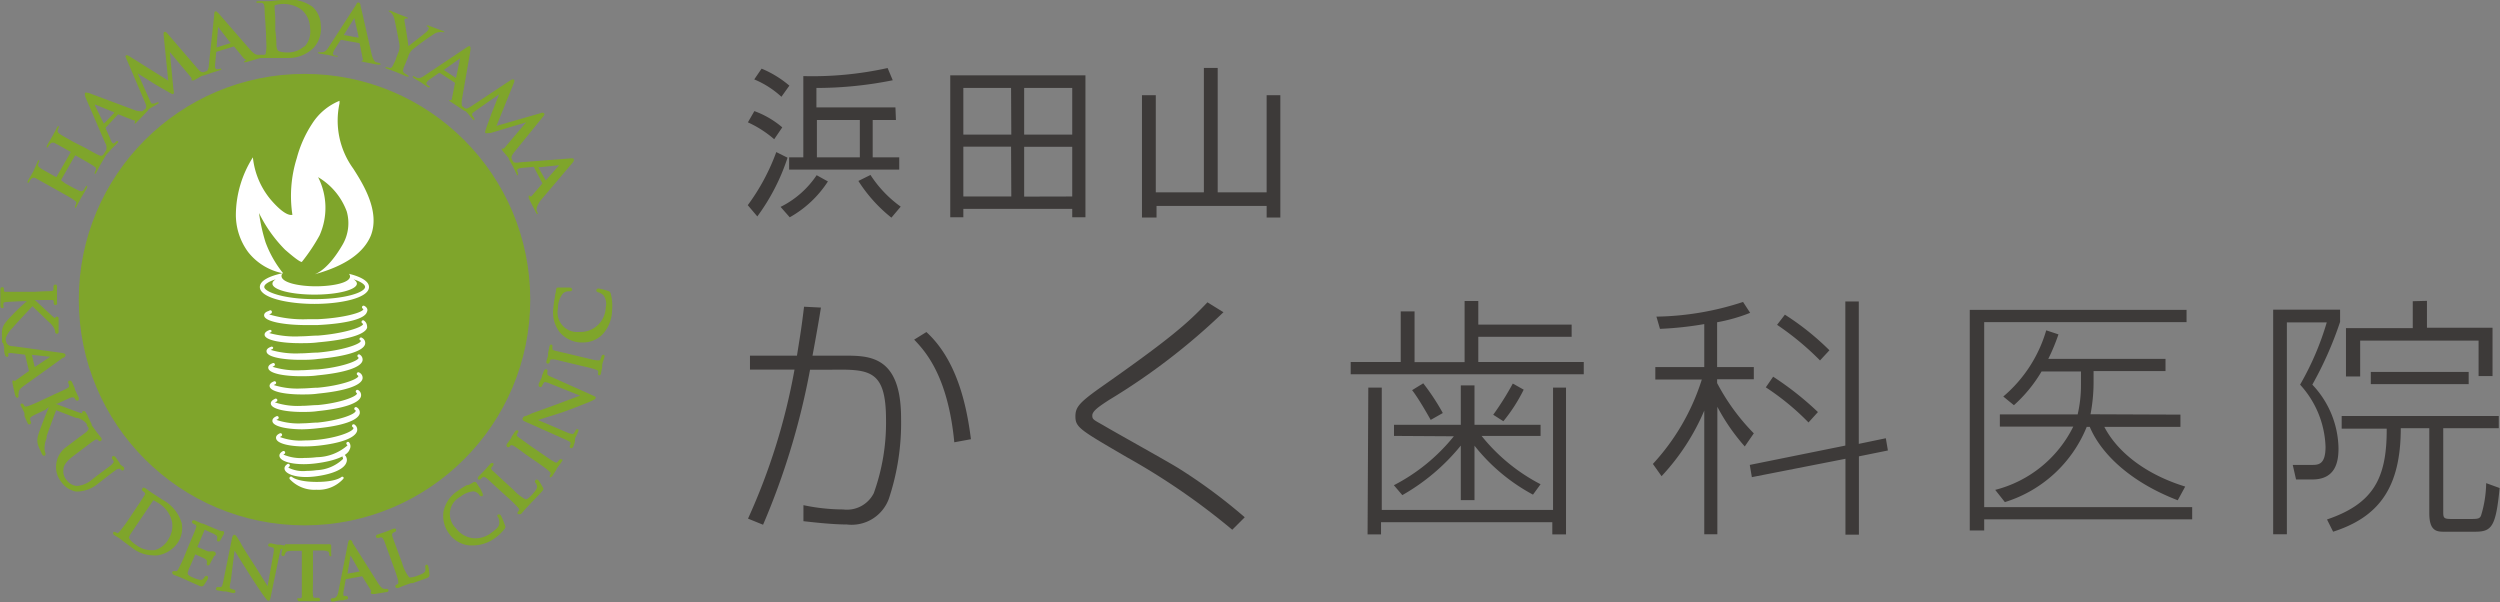 <svg xmlns="http://www.w3.org/2000/svg" viewBox="0 0 204.34 49.22"><rect x="0" y="0" width="204.34" height="49.22" fill="#808080" stroke="none"/><defs><style>.cls-1{fill:#3d3a39;}.cls-2{fill:#7fa52b;}.cls-3{fill:#fff;}</style></defs><title>logo</title><g id="レイヤー_2" data-name="レイヤー 2"><g id="Design"><path class="cls-1" d="M61.12,16.77a17.2,17.2,0,0,0,2.33-4.34l.92.46a16.93,16.93,0,0,1-2.47,4.8Zm2.16-5.39A8.88,8.88,0,0,0,61.13,10l.53-.92a7.44,7.44,0,0,1,2.28,1.33Zm.59-3.47a7.6,7.6,0,0,0-2.22-1.42l.6-.88A8.55,8.55,0,0,1,64.52,7Zm-.07,9a7.6,7.6,0,0,0,2.95-2.59l.92.51a8.87,8.87,0,0,1-3.12,2.93Zm9.43-7.1H71.33v3.05H73.5v1h-9v-1h1.16V6.22a28.45,28.45,0,0,0,6.89-.66l.42,1a31.72,31.72,0,0,1-6.24.63V8.78h6.46Zm-2.95,0H66.77v3.05h3.51Zm.87,4.49a9.59,9.59,0,0,0,2.47,2.59l-.76.9a12.19,12.19,0,0,1-2.7-3Z"/><path class="cls-1" d="M87.64,17.76v-.69H78.74v.69H77.67V6.16H88.72V17.76Zm-5-10.57H78.74V11h3.92Zm0,4.8H78.74v4.07h3.92Zm5-4.8H83.71V11h3.93Zm0,8.87V12H83.71v4.07Z"/><path class="cls-1" d="M94.47,15.72h3.93V5.55h1.13V15.72h4V7.78h1.12v10h-1.12v-.95h-9v.95H93.34v-10h1.13Z"/><path class="cls-1" d="M67.1,25.14c-.27,1.7-.66,3.78-.69,3.93H69c2.06,0,4.65,0,4.65,5.11a19.61,19.61,0,0,1-1,6.59,3.24,3.24,0,0,1-3.43,2.1c-1.25,0-3-.21-3.55-.27V41.29a15.8,15.8,0,0,0,3.24.35,2.46,2.46,0,0,0,2.51-1.33,17,17,0,0,0,1-6c0-4.13-1.37-4.13-4.57-4.09l-1.64,0a59.94,59.94,0,0,1-3.84,12.67l-1.23-.5a51.14,51.14,0,0,0,3.8-12.18l-3.64,0V29.07h3.84c.33-2.06.37-2.29.58-4ZM78,36.15c-.52-5.46-2.41-7.48-3.28-8.39l1-.62C78.17,29.38,79,33,79.36,35.9Z"/><path class="cls-1" d="M100.72,43.3a55.8,55.8,0,0,0-8.6-5.92c-3.8-2.22-4.22-2.43-4.22-3.34,0-.73.27-1.1,2-2.33,5.71-4,7.17-5.28,8.79-7l1.31.81a52.92,52.92,0,0,1-9.35,7.17c-.83.54-1.37.91-1.37,1.27s.13.35,1.12.93,5.11,2.87,5.94,3.39a43.86,43.86,0,0,1,5.4,4Z"/><path class="cls-1" d="M115.62,25.45v4.15h4.09v-5h1.12v1.93h7.63v1h-7.63v2.06h8.62v1H110.4v-1h4.09V25.45Zm-3.78,6.23h1.1v10h14v-10H128v12h-1.12v-1h-14v1h-1.1Zm2.1,3.95v-.91h5.46V31.5h1.12v3.22h5.4v.91H121.1a15,15,0,0,0,4.82,3.95l-.62.85a15.31,15.31,0,0,1-4.78-4v4.45H119.4V36.42a16.88,16.88,0,0,1-4.78,4.05l-.69-.81a15.24,15.24,0,0,0,4.9-4Zm3-1.31c-.25-.44-1-1.77-1.52-2.43l.91-.56a18.35,18.35,0,0,1,1.6,2.43Zm5.11-.42a23.26,23.26,0,0,0,1.6-2.55l.89.5a13.49,13.49,0,0,1-1.66,2.58Z"/><path class="cls-1" d="M142.61,36.49a16.36,16.36,0,0,1-2.24-3.24V43.67H139.3V33.56a18.3,18.3,0,0,1-3.49,5.36l-.71-1a18.21,18.21,0,0,0,4-6.9h-3.8V30h4V26.49a28.12,28.12,0,0,1-3.62.39l-.29-1a23.72,23.72,0,0,0,7.08-1.2l.58.89a13.9,13.9,0,0,1-2.7.77V30h3v1h-3v.31a17.37,17.37,0,0,0,3,4.11Zm11.53-.67.17,1-2.37.48v6.4h-1.1V37.5L143.19,39l-.17-1,7.81-1.58V24.64h1.1V36.28Zm-6.32-1.29a20.69,20.69,0,0,0-3.49-2.87l.6-.87a25,25,0,0,1,3.66,2.89Zm.94-5.07a23,23,0,0,0-3.51-2.91l.64-.83a21.62,21.62,0,0,1,3.64,2.91Z"/><path class="cls-1" d="M178.72,25.33v1H162.18V41.45h17v1h-17v.91H161V25.33Zm-.5,8.56v1H172c.93,1.81,3.05,3.78,6.61,4.88L178,40.89c-4-1.54-6.32-3.91-7.19-6h-.25a10.59,10.59,0,0,1-6.69,6.15l-.79-1a9.82,9.82,0,0,0,6.38-5.17h-6v-1h6.36a10.56,10.56,0,0,0,.27-2.45V30.36h-3.22a11.6,11.6,0,0,1-2.26,2.76l-.87-.71A11.16,11.16,0,0,0,167.25,27l1,.33a16.2,16.2,0,0,1-.83,2H177v1h-5.88v1a14,14,0,0,1-.25,2.53Z"/><path class="cls-1" d="M191.27,25.31v1A29.52,29.52,0,0,1,189,31.44a7.73,7.73,0,0,1,2.14,5.21c0,1.08-.23,2.54-2.14,2.54h-1.33L187.4,38h1.54c.54,0,1.14,0,1.14-1.48A7.89,7.89,0,0,0,188,31.44a23.24,23.24,0,0,0,2.18-5.09h-3.26V43.67h-1.12V25.31ZM199.7,35v6.73c0,.6,0,.69.69.69h1.41c.71,0,.89,0,1-.31a9.49,9.49,0,0,0,.41-2.62l1.1.4c-.31,3.16-.64,3.57-2,3.57H199.7c-.62,0-1.14-.15-1.14-1.52V35h-2.33c0,4.9-1.83,7.27-5.53,8.46l-.5-1c3.78-1.29,4.9-3.35,4.88-7.42h-3.68V34h12.84V35Zm-1.33-10.41v2.2h5.36v3.95h-1.14V27.84h-9.68v2.93h-1.16V26.82h5.46v-2.2Zm-4.59,6.81v-1h8v1Z"/><circle class="cls-2" cx="24.89" cy="24.49" r="18.45"/><path class="cls-3" d="M29.75,26.2a.13.13,0,0,0-.14.22s.07.06.07.07c-.06.26-1.57.77-3.69.94-.46,0-.94.06-1.43.06A8,8,0,0,1,22,27.22l.11-.05h0a.13.13,0,0,0,.09-.12.13.13,0,0,0,0,0,.13.13,0,0,0-.17-.08h0l-.16.07c-.18.1-.26.21-.24.35.08.45,1.5.66,2.88.66.48,0,1,0,1.5-.07,2.41-.21,3.87-.65,4-1.21C30,26.6,30,26.39,29.75,26.2Z"/><path class="cls-3" d="M29.78,25a.13.13,0,0,0-.15.21s.07.06.07.07c-.07.26-1.6.71-3.72.81l-.79,0A9.73,9.73,0,0,1,22,25.7l.13-.06h0a.13.13,0,0,0,.09-.12.13.13,0,0,0,0,0A.13.13,0,0,0,22,25.4h0l-.16.06c-.19.09-.27.21-.25.35.08.5,1.78.76,3.41.76l.94,0c2.42-.12,3.89-.51,4.05-1.07C30.06,25.37,30.07,25.16,29.78,25Z"/><path class="cls-3" d="M29.6,27.62a.13.13,0,0,0-.18,0,.13.13,0,0,0,0,.18h0s.07,0,.07.08c-.07.26-1.51.77-3.54.94-.44,0-.9.06-1.37.06a7.34,7.34,0,0,1-2.46-.28l.13-.06h0a.13.13,0,0,0,.08-.12.13.13,0,0,0,0,0,.13.13,0,0,0-.17-.08h0l-.12.05c-.2.1-.28.22-.25.37.08.45,1.45.65,2.76.65.46,0,.94,0,1.44-.07,2.3-.21,3.71-.65,3.85-1.21A.46.46,0,0,0,29.6,27.62Z"/><path class="cls-3" d="M29.43,29a.13.13,0,0,0-.18,0,.13.13,0,0,0,0,.18h0s.07.05.06.08c-.07.26-1.45.77-3.38.94-.42,0-.86.06-1.31.06a6.67,6.67,0,0,1-2.35-.28l.12-.06h0a.13.13,0,1,0-.1-.24h0l-.13.06c-.22.12-.25.26-.23.36.09.45,1.39.65,2.65.65.44,0,.9,0,1.37-.07,2.19-.21,3.54-.64,3.68-1.2A.47.47,0,0,0,29.43,29Z"/><path class="cls-3" d="M29.38,30.46a.13.13,0,1,0-.15.21h0s.07.05.06.08c-.07.26-1.43.77-3.32.94-.41,0-.85.06-1.29.06a6.45,6.45,0,0,1-2.31-.28l.12-.06h0a.13.13,0,1,0-.1-.24h0l-.13.06c-.21.12-.24.26-.22.36.09.45,1.37.65,2.61.65.43,0,.89,0,1.35-.07,2.16-.21,3.48-.64,3.63-1.2A.47.47,0,0,0,29.38,30.46Z"/><path class="cls-3" d="M29.27,31.88a.13.13,0,0,0-.15.21s.06.06.06.08c-.07.26-1.39.77-3.22.94-.4,0-.82.06-1.25.06a6,6,0,0,1-2.24-.28l.12-.06h0a.13.13,0,1,0-.1-.24h0l-.13.07c-.21.13-.24.26-.22.36.09.45,1.34.65,2.53.65.42,0,.86,0,1.31-.07,2.08-.21,3.37-.64,3.52-1.19A.47.47,0,0,0,29.27,31.88Z"/><path class="cls-3" d="M29.17,33.3a.13.13,0,0,0-.16.21c.07,0,.06.08.06.09-.08.3-1.49.78-3.11.94-.39,0-.79.06-1.21.06a5.62,5.62,0,0,1-2.16-.28l.11-.06h0a.13.13,0,1,0-.1-.24h0c-.32.14-.35.31-.33.43.09.44,1.3.64,2.45.64A12.6,12.6,0,0,0,26,35c2-.2,3.25-.64,3.4-1.19A.48.48,0,0,0,29.17,33.3Z"/><path class="cls-3" d="M29,34.72a.13.13,0,1,0-.16.2c.06.05.06.08.05.09-.09.3-1.37.77-2.89.93a10.94,10.94,0,0,1-1.12.06,4.74,4.74,0,0,1-2-.28l.1-.06h0a.13.13,0,0,0-.11-.24h0c-.3.14-.33.31-.3.43.1.44,1.22.64,2.3.64A11,11,0,0,0,26,36.43c1.86-.2,3-.63,3.18-1.18A.49.49,0,0,0,29,34.72Z"/><path class="cls-3" d="M28.53,36.15a.13.13,0,0,0-.18.19c.06.05.05.09,0,.11a3.9,3.9,0,0,1-2.46.92,8,8,0,0,1-1,.06,3.65,3.65,0,0,1-1.72-.27.16.16,0,0,1,.06-.05l0,0h0a.13.13,0,1,0-.12-.23h0c-.28.16-.29.34-.26.44.1.37.89.62,2,.62a8.13,8.13,0,0,0,1-.07c1.56-.2,2.56-.62,2.73-1.14A.52.52,0,0,0,28.53,36.15Z"/><path class="cls-3" d="M28.21,37.22a.13.13,0,0,0-.19.18.12.12,0,0,1,0,.13,3.3,3.3,0,0,1-2.14.9,6.11,6.11,0,0,1-.83.06,2.67,2.67,0,0,1-1.49-.27s0,0,.07-.07h0a.13.13,0,1,0-.14-.22h0c-.26.17-.25.35-.22.45.11.36.81.61,1.75.61a6.27,6.27,0,0,0,.9-.07c1.34-.19,2.21-.6,2.39-1.11A.56.56,0,0,0,28.21,37.22Z"/><path class="cls-3" d="M28.07,39a.13.13,0,0,0-.18,0s-.44.39-2,.39-2-.39-2-.39a.13.13,0,0,0-.2.17,2.74,2.74,0,0,0,2.17.86,2.74,2.74,0,0,0,2.17-.86A.13.13,0,0,0,28.07,39Z"/><path class="cls-3" d="M25.72,22.42l-.14,0a0,0,0,0,0,0,0h0l.14,0c2.5-.69,4-1.75,4.59-3.16.78-2-.66-4.26-1.43-5.47h0a6.68,6.68,0,0,1-1.13-5.34c0-.15,0-.19,0-.21h0a4.79,4.79,0,0,0-2.23,1.86,9.57,9.57,0,0,0-1.26,2.82,10.3,10.3,0,0,0-.36,4.64c-.07,0-.53.2-1.77-1.24a6.41,6.41,0,0,1-1.46-3.46v0h0a8.88,8.88,0,0,0-1.39,4.59,5.13,5.13,0,0,0,1,3.15,4.76,4.76,0,0,0,2.82,1.73c-1.08.23-1.86.61-1.86,1.13,0,.89,2.3,1.38,4.46,1.38s4.46-.48,4.46-1.38c0-.48-.68-.85-1.64-1.08a.33.33,0,0,1,.09.21c0,.53-1.44.81-2.8.81s-2.74-.29-2.8-.81a.29.29,0,0,1,.12-.27h0a9,9,0,0,1-1.43-2.53,15,15,0,0,1-.53-2.38,11.27,11.27,0,0,0,2.13,3c1,.87,1.27,1,1.37,1a.05.05,0,0,0,0,0,14.88,14.88,0,0,0,1.45-2.17A5.53,5.53,0,0,0,26,14.48a5.43,5.43,0,0,1,2.34,2.8A3.49,3.49,0,0,1,28,20C26.94,21.83,26.05,22.3,25.72,22.42Zm0,1.66c1.91,0,3.45-.4,3.45-.9,0-.12-.1-.24-.27-.35.6.19.94.43.94.62,0,.43-1.57,1-4.12,1s-4.12-.6-4.12-1c0-.2.33-.43.94-.62-.18.11-.27.23-.27.35C22.25,23.68,23.79,24.08,25.7,24.08Z"/><path class="cls-2" d="M1.53,32.09c0-.1,0-.26.47-.59l1.87-1.34,1.27-.92.06,0c.09-.07.17-.13.15-.24s-.14-.13-.34-.16l-3.92-.54c-.32,0-.49-.11-.57-.31l-.05-.16v0a1.19,1.19,0,0,1,0-.2A2.1,2.1,0,0,1,1,26.83l.11-.13c.19-.23,1.24-1.35,1.54-1.67.27.25,1.13,1.08,1.26,1.21l.1.09a1.68,1.68,0,0,1,.41.5.91.91,0,0,1,.09.3.14.14,0,0,0,.15.15h0s.14,0,.13-.19,0-.34,0-.48v-.11c0-.07,0-.16,0-.24s0-.16,0-.22a.14.14,0,0,0-.14-.16h0a.14.14,0,0,0-.14.13h0c-.05,0-.22-.16-.33-.26l0,0-.64-.59-.69-.64H2.9c.9,0,1.06,0,1.25,0s.22,0,.24.13a.62.62,0,0,1,0,.14.15.15,0,0,0,.15.14h0a.13.13,0,0,0,.12-.08.26.26,0,0,0,0-.12c0-.11,0-.3,0-.44v-.16s0,0,0-.09,0-.39,0-.59-.09-.19-.15-.19h0a.15.15,0,0,0-.14.15,1.92,1.92,0,0,1,0,.2c0,.13,0,.16-.23.18s-.35,0-1.26.06l-1,0-.93,0H.54c-.17,0-.21,0-.22-.08a.76.76,0,0,1,0-.16.14.14,0,0,0-.15-.14h0s-.14,0-.14.2,0,.33,0,.47,0,.12,0,.13,0,.05,0,.11,0,.39,0,.6.12.19.15.19h0a.15.15,0,0,0,.1,0,.14.14,0,0,0,0-.1,1.67,1.67,0,0,1,0-.22c0-.11,0-.14.22-.16s.71-.05,1.26-.07H2.2C1.72,25,.68,26.05.49,26.32l0,0a1.32,1.32,0,0,0-.33.77,4.09,4.09,0,0,0,0,.43v.31c0,.11,0,.18.09.21l.09.32,0,.12,0,.18c0,.12.05.27.07.36s.13.16.18.15a.14.14,0,0,0,.09-.06.16.16,0,0,0,0-.12V29c0-.07,0-.12,0-.13a1.16,1.16,0,0,1,.37,0l1,.12.32,1.33-1.17.83h0l0,0a.13.13,0,0,0-.1-.06h0c-.12,0-.09.15-.07.29v0c.09.43.2.89.21.94s.11.2.17.2h0a.15.15,0,0,0,.1-.2A.76.76,0,0,1,1.53,32.09ZM2.6,29l1.51.16L2.84,30Z"/><path class="cls-2" d="M9.73,38.32a.14.14,0,0,1,.09,0l.09.1a.15.15,0,0,0,.2,0s.1-.11,0-.24L9.87,38l-.08-.09,0-.06-.34-.47a.2.2,0,0,0-.15-.1.13.13,0,0,0-.08,0,.14.14,0,0,0-.06.1.14.14,0,0,0,0,.11l.11.16c.06.11,0,.16-.1.28s-.28.23-1,.77l-.59.45a2.17,2.17,0,0,1-1.29.57,1.15,1.15,0,0,1-.83-.46,1.09,1.09,0,0,1-.28-.85c0-.29.14-.63.84-1.16l.68-.51c.71-.54.84-.64,1-.74a.43.43,0,0,1,.18-.08.12.12,0,0,1,.09,0l.09.1a.15.15,0,0,0,.21,0s.1-.1,0-.24L8,35.44l-.1-.12-.07-.1-.34-.47,0,0a.25.25,0,0,0,0-.08l-.21-.43-.05-.1-.09-.22L7,33.7a.15.15,0,0,0-.14-.1H6.79a.15.15,0,0,0-.07.18l0,0a1.61,1.61,0,0,1-.39-.11l0,0-.81-.3L4.53,33,4.67,33c.83-.38,1-.45,1.15-.52l.17,0s.06,0,.11.07a.64.64,0,0,1,.07.12.15.15,0,0,0,.13.08h.06a.13.13,0,0,0,.08-.12.25.25,0,0,0,0-.12L6.2,32l-.07-.13,0-.08c-.05-.13-.15-.36-.24-.55,0,0-.06-.13-.15-.13H5.65a.15.15,0,0,0-.07.19l.07.18c0,.13,0,.16-.15.25s-.31.16-1.14.54l-.94.44a11.84,11.84,0,0,1-1.17.5c-.12,0-.19.06-.23,0a.81.81,0,0,1-.09-.14.14.14,0,0,0-.13-.08H1.73s-.12.07,0,.23l.21.41.06.13L2,34c.05.13.15.36.24.55s.11.13.16.13h.05a.15.15,0,0,0,.08-.08.14.14,0,0,0,0-.11,1.58,1.58,0,0,1-.07-.21c0-.11,0-.14.14-.24s.63-.32,1.14-.56L4,33.27c-.26.61-.81,2-.88,2.31v0a1.32,1.32,0,0,0,0,.83,4,4,0,0,0,.17.4l.13.28s.07.16.17.16h.05a.13.13,0,0,0,.07-.08.19.19,0,0,0,0-.14,1.24,1.24,0,0,1-.07-.34,2.11,2.11,0,0,1,.17-.87l0-.16c.09-.28.62-1.72.78-2.13l1.63.63.12,0a1.68,1.68,0,0,1,.57.3.92.92,0,0,1,.2.24h0a.14.14,0,0,0,0,.09l.11.16c.06.11,0,.16-.09.28s-.29.23-1,.77l-.69.52A2,2,0,0,0,4.59,38,1.91,1.91,0,0,0,5,39.38a1.93,1.93,0,0,0,1.17.79,1.39,1.39,0,0,0,.29,0A2.75,2.75,0,0,0,8,39.54l1-.78.48-.35A.38.38,0,0,1,9.73,38.32Z"/><path class="cls-2" d="M14.5,44.4a2.15,2.15,0,0,0,.35-1.65,3.22,3.22,0,0,0-1.6-1.92l-.1-.07-.57-.37-.12-.08-.08-.05-.5-.35c-.11-.08-.19-.06-.24,0a.15.15,0,0,0,0,.2l.15.12c.1.09.1.13,0,.29s-.18.29-.69,1.05l-.58.87a11.82,11.82,0,0,1-.74,1c-.07.07-.13.14-.17.14h0l-.15-.07a.14.14,0,0,0-.2,0s-.07.13.08.23l.31.19.18.12,0,0,.39.3.11.08c.19.14.4.3.58.43a2.79,2.79,0,0,0,1.55.53,2.12,2.12,0,0,0,.43,0A2.47,2.47,0,0,0,14.5,44.4Zm-.75-.29a1.88,1.88,0,0,1-1.11.86l-.29,0a2,2,0,0,1-1.13-.36c-.55-.37-.67-.57-.67-.69a1,1,0,0,1,.17-.34c.06-.09.39-.59.71-1.06l1.1-1.63v0h0a1.66,1.66,0,0,1,.3.16,2.41,2.41,0,0,1,1.23,1.59A2,2,0,0,1,13.74,44.11Z"/><path class="cls-2" d="M17.41,45.07a.21.21,0,0,0-.16,0h0s-.12,0-.24,0l-.88-.36.6-1.41.74.33c.28.17.28.2.28.25a.55.55,0,0,1,0,.17.15.15,0,0,0,.06.21h.05a.19.19,0,0,0,.14-.08s.07-.13.13-.24l.06-.11a1.12,1.12,0,0,1,.11-.17l0-.07a.16.16,0,0,0,0-.12.14.14,0,0,0-.06-.06h-.14l-.23-.07-1.3-.55h0l-.08,0-.56-.25c-.12-.05-.2,0-.23.06a.15.15,0,0,0,.08.19l.17.09c.11.07.12.11.06.29s-.12.33-.48,1.17l-.41,1a11.69,11.69,0,0,1-.54,1.17c-.06.09-.1.17-.15.17h0l-.07,0-.1,0h-.06a.14.14,0,0,0-.13.09s0,.14.12.21l.34.13.24.09.46.21.13.06.84.37a.75.75,0,0,0,.27.09.26.26,0,0,0,.21-.12,4.78,4.78,0,0,0,.31-.51.2.2,0,0,0,0-.16.12.12,0,0,0-.07-.07h-.06a.2.2,0,0,0-.15.11c-.11.19-.21.22-.33.22a2,2,0,0,1-.55-.17c-.55-.23-.54-.31-.43-.6,0-.08.18-.42.28-.67l.28-.65c.18.08.66.29.78.36s.18.16.17.2a.43.43,0,0,1,0,.16.14.14,0,0,0,.07.19H17a.2.2,0,0,0,.17-.14s.11-.23.17-.33a1.67,1.67,0,0,1,.13-.22l0-.07A.13.13,0,0,0,17.41,45.07Z"/><path class="cls-2" d="M27.07,45.45a.18.18,0,0,0,0-.13s0-.1,0-.2,0-.36,0-.48-.07-.16-.13-.16H26.9l-.09,0a3,3,0,0,1-.42,0l-2.3,0h0l-.43,0a.78.78,0,0,1-.19,0l-.09,0c-.07,0-.1.06-.12.11l-.37-.07-.1,0-.13,0-.5-.11c-.19,0-.23.06-.23.09a.15.15,0,0,0,0,.12.14.14,0,0,0,.09.06,1.87,1.87,0,0,1,.27.08c.09,0,.13.07.06.48l-.48,2.67-.13-.21-.85-1.36c-.49-.77-1-1.52-1.24-2l-.25-.4,0,0c-.08-.12-.14-.21-.23-.23h0c-.14,0-.19.18-.22.35l-.67,3.31c-.1.48-.14.6-.23.61a.86.86,0,0,1-.22,0,.15.15,0,0,0-.17.11.13.13,0,0,0,0,.1.2.2,0,0,0,.14.07l.49.08h.1l.08,0,.54.13c.16,0,.22,0,.23-.1a.14.14,0,0,0-.11-.17,1.36,1.36,0,0,1-.27-.09c-.08,0-.13-.1,0-.6L19.17,45l1.09,1.74c.5.8,1.19,1.82,1.24,1.88.29.4.34.46.44.48h0c.12,0,.14-.09.22-.48l.7-3.38c.07-.37.1-.38.22-.38h0a4,4,0,0,0-.08.45.14.14,0,0,0,.28,0l0,0a.68.68,0,0,1,.07-.14c.06-.09.15-.14.54-.15l.78,0,0,2.38c0,.55,0,1,0,1.26s-.05.23-.1.24l-.16,0a.15.15,0,0,0-.1,0,.14.14,0,0,0,0,.1s0,.14.19.14h0l.51,0H26a.21.21,0,0,0,.15-.05.13.13,0,0,0,0-.09.14.14,0,0,0-.15-.14l-.26,0c-.11,0-.13,0-.16-.23s0-.71,0-1.26l0-2.38h.67c.62,0,.64.15.65.23v.06c0,.05,0,.19.15.19A.14.14,0,0,0,27.07,45.45Z"/><path class="cls-2" d="M31.66,48.13h0a.74.74,0,0,1-.22,0c-.09,0-.25,0-.56-.5l-1.22-1.93-.85-1.34,0-.07c-.06-.09-.11-.16-.2-.16h0c-.11,0-.14.13-.18.33l-.77,3.88c-.06.31-.14.48-.35.55l-.16,0a.15.15,0,0,0-.12.17.14.14,0,0,0,.16.11h.08l.48-.1.12,0,.18,0L28.3,49a.2.2,0,0,0,.14-.07.13.13,0,0,0,0-.1.14.14,0,0,0-.14-.12h-.14c-.07,0-.08,0-.08,0a1.14,1.14,0,0,1,0-.37l.18-1,1.34-.24.76,1.22v0l0,0a.13.13,0,0,0-.06.13s0,.1.15.1h.18l.92-.15h0c.21,0,.21-.14.2-.18A.14.14,0,0,0,31.66,48.13ZM29.4,46.71l-1,.18.25-1.49Z"/><path class="cls-2" d="M35,46.28c0-.09-.08-.13-.15-.13h0a.17.17,0,0,0-.09.2.63.63,0,0,1,0,.31c-.06.17-.27.26-.57.37a2.19,2.19,0,0,1-.64.17l-.1,0A3.49,3.49,0,0,1,32.86,46l-.37-1c-.31-.84-.37-1-.42-1.17s0-.22.05-.28l.17-.08a.15.15,0,0,0,.08-.08.13.13,0,0,0,0-.1c0-.08-.11-.11-.23-.07l-.55.22-.14.05-.59.2a.21.21,0,0,0-.13.1.13.13,0,0,0,0,.1.16.16,0,0,0,.18.08l.19-.05c.11,0,.14,0,.24.17s.13.32.45,1.18l.36,1a11.8,11.8,0,0,1,.4,1.2c0,.17,0,.21,0,.24l-.15.08a.14.14,0,0,0-.08.18.13.13,0,0,0,.13.09l.1,0,.33-.14.23-.09.48-.17.14,0,1-.35c.31-.11.38-.16.37-.38A3.71,3.71,0,0,0,35,46.28Z"/><path class="cls-2" d="M40.94,42.13a.19.19,0,0,0-.15-.08l-.08,0c-.1.07-.06.16,0,.22a1,1,0,0,1,.1.48c0,.3-.24.49-.6.76A2.14,2.14,0,0,1,38.9,44a2,2,0,0,1-1.63-.82,1.6,1.6,0,0,1,.36-2.58,2,2,0,0,1,1.06-.44h0a.68.68,0,0,1,.48.28c0,.05.09.12.17.12l.08,0s.11-.11,0-.27L39.3,40l-.18-.26L39,39.55l-.05-.08a.15.15,0,0,0-.12-.07.18.18,0,0,0-.11,0,3.4,3.4,0,0,1-.45.25l-.1,0a6,6,0,0,0-.77.48,2.64,2.64,0,0,0-1.15,1.68,2.43,2.43,0,0,0,.43,1.77,2.29,2.29,0,0,0,1.71,1h.19A3.08,3.08,0,0,0,40.43,44a3.84,3.84,0,0,0,.83-.79.29.29,0,0,0,0-.31A6,6,0,0,0,40.94,42.13Z"/><path class="cls-2" d="M44,39.25c-.06-.05-.16-.09-.23,0a.16.16,0,0,0,0,.22.63.63,0,0,1,.13.29c0,.18-.13.35-.34.59s-.45.47-.59.47a3.66,3.66,0,0,1-1-.78l-.78-.71-.93-.86c-.14-.14-.14-.18-.08-.27l.12-.15a.15.15,0,0,0,0-.2.13.13,0,0,0-.09,0,.21.21,0,0,0-.15.08l-.38.43-.12.13-.43.44a.26.26,0,0,0-.06.1.13.13,0,0,0,0,.14.16.16,0,0,0,.2,0l.14-.13c.12-.1.17-.06.29,0s.26.22.94.84l.77.7a11.62,11.62,0,0,1,.92.89c.11.14.12.17.1.21a.79.79,0,0,1-.09.14.14.14,0,0,0,0,.2.13.13,0,0,0,.09,0A.21.21,0,0,0,42.6,42l.23-.27.16-.18.33-.35.12-.13c.21-.21.45-.46.74-.77s.27-.32.16-.51A3.79,3.79,0,0,0,44,39.25Z"/><path class="cls-2" d="M45.93,37.57a.14.14,0,0,0-.2,0l-.17.2s-.07.05-.09.05a.46.46,0,0,1-.17-.07c-.21-.11-.6-.38-1.06-.7l-.86-.59-1-.72c-.16-.13-.16-.16-.12-.25a.6.6,0,0,1,.07-.12.15.15,0,0,0,0-.2l-.08,0a.2.2,0,0,0-.15.1l-.3.45,0,.06-.06.08-.3.42c-.09.14,0,.21,0,.24a.15.15,0,0,0,.2,0l.11-.13a.11.11,0,0,1,.08,0,.41.41,0,0,1,.18.07c.16.09.29.18,1,.71l.86.59c.55.38.86.61,1,.75s.16.16.14.2a.77.77,0,0,1-.07.15.14.14,0,0,0,0,.11.14.14,0,0,0,.06.09L45,39a.2.2,0,0,0,.15-.1l.27-.42.06-.09,0-.06c.08-.11.26-.34.41-.56S46,37.58,45.93,37.57Z"/><path class="cls-2" d="M48.22,32.22l-3.15-1.41c-.34-.15-.35-.19-.33-.3a.62.62,0,0,1,0-.12.16.16,0,0,0-.07-.21h-.05c-.09,0-.14.1-.16.14s-.12.29-.16.38l0,.1-.05.11-.22.46a.39.39,0,0,0,0,.11.13.13,0,0,0,.07.14.14.14,0,0,0,.2-.07,1.84,1.84,0,0,1,.14-.25.12.12,0,0,1,.11-.07,1.21,1.21,0,0,1,.37.11l2.5,1-.21.07L45.64,33l-2.15.78L43,34h0c-.13,0-.24.09-.28.18a.14.14,0,0,0,0,.11c0,.07.11.13.29.21l3.08,1.37c.45.2.56.27.55.36a.86.86,0,0,1-.06.21.14.14,0,0,0,.07.19h.06c.09,0,.13-.09.15-.13S47,36.14,47,36l0-.09,0-.08c.05-.1.14-.28.24-.5s0-.23,0-.25h-.06a.14.14,0,0,0-.13.09,1.33,1.33,0,0,1-.14.24.13.13,0,0,1-.12.06,1.51,1.51,0,0,1-.48-.14l-2.34-1L46,33.69c.88-.32,2-.77,2.11-.81.45-.2.53-.23.57-.33a.16.16,0,0,0,0-.1C48.62,32.4,48.56,32.37,48.22,32.22Z"/><path class="cls-2" d="M49.34,29a.15.15,0,0,0-.17.11,2.46,2.46,0,0,1-.09.25.12.12,0,0,1-.14.09h-.12c-.24,0-.7-.14-1.24-.26l-1-.24-1.23-.29c-.2-.06-.2-.09-.2-.19a.64.64,0,0,1,0-.13.14.14,0,0,0,0-.11.14.14,0,0,0-.09-.07h0c-.07,0-.13.05-.15.16s-.08.38-.11.51l0,.08,0,.09c0,.13-.1.36-.13.5a.21.21,0,0,0,0,.16.13.13,0,0,0,.08.06.15.15,0,0,0,.17-.11,1,1,0,0,1,.06-.16c0-.05,0-.07.14-.07h.12c.18,0,.33.06,1.23.27l1,.24c.44.1,1,.23,1.22.32s.2.09.2.14a.78.78,0,0,1,0,.16.14.14,0,0,0,0,.12.14.14,0,0,0,.08.05h0c.05,0,.12,0,.15-.16s.07-.35.1-.48l0-.11,0-.07c0-.13.12-.42.18-.67a.21.21,0,0,0,0-.16A.13.13,0,0,0,49.34,29Z"/><path class="cls-2" d="M49.92,24a.29.29,0,0,0-.22-.22,5.7,5.7,0,0,0-.78-.2.17.17,0,0,0-.18.14c0,.12.09.15.15.17a1,1,0,0,1,.43.24,1.2,1.2,0,0,1,.19,1,2.06,2.06,0,0,1-2.17,2,1.6,1.6,0,0,1-1.73-1.94A1.88,1.88,0,0,1,46,24a.68.68,0,0,1,.53-.19c.21,0,.23-.08.23-.13s0-.15-.2-.18l-.3,0-.3,0-.24,0h-.11a.15.15,0,0,0-.15.16,3.44,3.44,0,0,1-.1.5l0,.11a6.07,6.07,0,0,0-.13.9,2.64,2.64,0,0,0,.53,2,2.43,2.43,0,0,0,1.63.82h.2a2.24,2.24,0,0,0,1.66-.66,3,3,0,0,0,.78-2A3.86,3.86,0,0,0,49.92,24Z"/><path class="cls-2" d="M26.22,2.06A2.11,2.11,0,0,0,25.55.56,3.4,3.4,0,0,0,23,0L22,.1l-.9,0c-.09,0-.14,0-.14.07s0,.06.11.06h.25c.2,0,.26.1.29.31s0,.36.08,1.27l.06,1.06c0,.55.06,1,0,1.28s0,.29-.16.33l-.18,0a.08.08,0,0,0-.07,0l-.23,0c-.11,0-.31,0-.7-.46L17.84,1.06C17.74,1,17.7.9,17.61.93s-.09.1-.1.28l-.44,4.1a1.07,1.07,0,0,1-.12.47,1.36,1.36,0,0,1-.28.11c-.19.05-.33-.05-.57-.34L13.65,2.7c-.09-.1-.18-.11-.22-.09s-.07.1-.06.21l.38,3.77-3.19-2c-.16-.09-.21-.09-.26-.06s-.06.1,0,.2l1.56,3.66c.08.18.16.42,0,.53l-.15.11a.13.13,0,0,0-.05.06A1.57,1.57,0,0,1,11,9L7.23,7.59c-.14,0-.2-.06-.27,0s0,.13,0,.3l1.63,3.78a.73.73,0,0,1,.07.66.12.12,0,0,0-.05.05l-.09.15,0,0h0l-.06.09c-.12.15-.23.13-.39.06s-.66-.34-1.14-.61L6,11.6c-.8-.45-.94-.53-1.1-.64s-.23-.2-.17-.36a1,1,0,0,1,.07-.17c0-.06,0-.11,0-.13s-.07,0-.12.09l-.38.71c-.08.14-.31.52-.47.81,0,.08-.05.12,0,.14s.07,0,.11-.06a1.1,1.1,0,0,1,.14-.2.3.3,0,0,1,.42-.08c.17.09.37.19,1.16.64l.11.06s0,0,0,.05l-1.15,2a0,0,0,0,1-.06,0l-.11-.06c-.8-.45-1-.55-1.15-.66s-.23-.2-.17-.36a.92.92,0,0,1,.07-.16c0-.07,0-.11,0-.13s-.07,0-.11.08L2.73,14c-.08.15-.3.5-.46.79,0,.07-.05.12,0,.14s.08,0,.11-.06a1.13,1.13,0,0,1,.14-.21.3.3,0,0,1,.42-.08L4,15.17l.93.52c.48.27.9.5,1.1.65s.23.19.19.32a.91.91,0,0,1-.09.2c0,.07,0,.1,0,.12s.08,0,.11-.07.3-.58.37-.71.32-.52.51-.87c0-.07,0-.12,0-.14s-.07,0-.1.06a2.35,2.35,0,0,1-.17.27c-.11.15-.23.12-.39.06s-.65-.32-1.13-.59L5,14.74s0,0,0-.05l1.15-2a0,0,0,0,1,0,0l.4.23c.48.27.88.5,1.09.64s.23.19.19.32a.93.93,0,0,1-.09.21c0,.06,0,.1,0,.12s.08,0,.12-.09.31-.6.38-.72l.43-.73c.22-.23.42-.48.47-.52l.49-.49s.06-.08,0-.12-.06,0-.11,0l-.06.07c-.13.14-.22.14-.29.06A1.1,1.1,0,0,1,9,11.3l-.36-.8s0,0,0-.07l1-1.07a.06.06,0,0,1,.07,0l1.21.48A.09.09,0,0,1,11,10c0,.05,0,.08,0,.1s.08,0,.16-.1c.37-.37.68-.7.83-.86s.14-.16.15-.2l.15-.1.57-.33c.08,0,.12-.09.09-.14s-.07,0-.11,0l-.2.09c-.1,0-.2,0-.26,0a2,2,0,0,1-.13-.25L11.26,6h0l1.21.76c.15.11,1.06.62,1.33.78s.31.17.37.13.06-.1,0-.42l-.29-3h0l1.67,2c.11.13.13.2.11.23s0,.07,0,.09.06,0,.19,0l.67-.38h.07c.31-.1.62-.21.68-.23L18,5.73c.06,0,.09,0,.08-.09s0-.06-.11,0l-.09,0c-.18.06-.26,0-.29-.09a1.09,1.09,0,0,1,0-.38l.08-.87s0,0,0-.06l1.4-.43a.06.06,0,0,1,.07,0l.82,1A.09.09,0,0,1,20,5c-.06,0-.07.05-.06.08s.08,0,.19,0l1.15-.34.14,0h.06l.43,0,.35,0h.63c.25,0,.52,0,.74,0a2.9,2.9,0,0,0,2-.83A2.33,2.33,0,0,0,26.22,2.06ZM9.32,9.24l-.83.87s0,0,0,0L7.76,8.62s0,0,0-.06,0,0,.06,0l1.51.62S9.34,9.22,9.32,9.24Zm9.53-5.72-1.15.36s0,0,0,0l.12-1.63s0-.06,0-.06,0,0,0,0l1,1.29S18.88,3.52,18.86,3.52Zm6,.28a2,2,0,0,1-1.33.49c-.49,0-.74-.08-.83-.19a1.1,1.1,0,0,1-.1-.42c0-.12,0-.58-.09-1.21l0-.76c0-.47-.06-1-.06-1.17a.11.11,0,0,1,.07-.12A1.32,1.32,0,0,1,22.9.34a2.51,2.51,0,0,1,1.77.47,2,2,0,0,1,.67,1.46A1.84,1.84,0,0,1,24.9,3.8Z"/><path class="cls-2" d="M31,5.15l-.23-.06c-.11,0-.27-.15-.41-.73-.23-1-.81-3.58-.9-3.93,0-.14-.06-.2-.15-.22s-.12,0-.22.2L26.87,3.84c-.18.28-.32.44-.6.43l-.18,0A.06.06,0,0,0,26,4.3s0,.07.1.08l.71.11.68.14c.06,0,.1,0,.11,0s0-.07-.08-.08l-.09,0c-.19,0-.23-.11-.21-.21a1.09,1.09,0,0,1,.16-.35l.47-.73s0,0,.06,0l1.44.26a.06.06,0,0,1,.05.05l.26,1.28a.09.09,0,0,1-.08.12c-.06,0-.08,0-.09,0s.06.05.17.08l1.17.23c.23,0,.27,0,.28,0S31.1,5.16,31,5.15ZM29.28,3.08,28.1,2.86s0,0,0,0l.86-1.39s0-.05,0-.05,0,0,0,.06L29.31,3S29.31,3.08,29.28,3.08Z"/><path class="cls-2" d="M33.18,5.09l.18-.45a1.4,1.4,0,0,1,.29-.53,20.15,20.15,0,0,1,1.84-1.34.83.83,0,0,1,.41-.14.76.76,0,0,1,.28,0c.07,0,.12,0,.14,0s0-.06-.09-.09l-.62-.23L35,2.08c-.07,0-.1,0-.12,0s0,.07.08.11.1.12.08.17a.79.79,0,0,1-.2.26c-.15.14-1.33,1.05-1.46,1.16,0-.2-.27-1.81-.31-2a.47.47,0,0,1,0-.22.1.1,0,0,1,.11-.05c.1,0,.14,0,.16,0s0-.07-.06-.09l-.66-.25-.72-.3c-.07,0-.12,0-.13,0s0,.07.06.09a.62.62,0,0,1,.21.17,1.37,1.37,0,0,1,.22.54c.09.38.39,1.92.39,2a1.2,1.2,0,0,1-.1.64l-.18.46c0,.09-.13.32-.24.55s-.17.25-.3.23l-.21-.06c-.07,0-.11,0-.12,0s0,.08.1.11l.76.28.9.38c.08,0,.13,0,.15,0s0-.07-.08-.1L33.09,6c-.16-.09-.17-.22-.12-.39S33.15,5.18,33.18,5.09Z"/><path class="cls-2" d="M46.89,13c0-.06-.12-.07-.3-.05l-4.11.32a1.06,1.06,0,0,1-.48,0,1.36,1.36,0,0,1-.16-.25c-.09-.18,0-.33.23-.63l2.37-2.92c.08-.1.08-.2,0-.23s-.11-.05-.22,0l-3.64,1.05L42,6.78c.06-.17.06-.22,0-.27s-.11,0-.2,0L38.48,8.71c-.17.11-.38.23-.51.12l-.14-.13-.06,0a1.57,1.57,0,0,1,0-.65c.17-1,.64-3.62.69-4,0-.15,0-.21-.05-.26s-.13,0-.29.1L34.71,6.17c-.27.19-.46.28-.72.16l-.16-.09a.06.06,0,0,0-.09,0s0,.07.06.12c.27.18.56.34.62.38l.57.4c.05,0,.09,0,.12,0s0-.06,0-.1L35,7c-.16-.1-.17-.19-.12-.28a1.09,1.09,0,0,1,.28-.26l.72-.5s0,0,.07,0l1.23.8a.06.06,0,0,1,0,.07L36.93,8.1a.09.09,0,0,1-.12.08c-.06,0-.08,0-.1,0s0,.07.13.14l1,.66a.63.63,0,0,0,.22.11l.13.13c.08.08.25.31.43.5s.11.1.15.06,0-.07,0-.11a1.07,1.07,0,0,1-.13-.18c-.06-.09-.08-.18,0-.26l.22-.17,1.94-1.36v0c-.17.43-.48,1.22-.53,1.33s-.43,1.15-.53,1.45-.11.33-.06.39.11,0,.42,0L43,10v0l-1.69,2c-.11.13-.17.17-.21.15s-.07,0-.09,0,0,.07.07.18l.5.59a.2.2,0,0,0,0,.07c.15.29.32.57.35.63s.21.44.3.62.06.08.1.06,0,0,0-.11l0-.08c-.09-.17-.06-.25,0-.3a1.09,1.09,0,0,1,.37-.09l.87-.08s0,0,.06,0l.68,1.3a.06.06,0,0,1,0,.08l-.85,1a.09.09,0,0,1-.15,0c0-.05-.06-.06-.09,0s0,.08,0,.19c.23.47.44.87.54,1.07s.14.23.18.21,0-.05,0-.1a1.52,1.52,0,0,1-.09-.22c0-.11,0-.3.32-.77L46.8,13.3C46.89,13.18,46.93,13.13,46.89,13ZM37.61,4.78l-.34,1.6s0,0,0,0l-1-.66s0,0,0,0l1.33-.95s0,0,.06,0S37.62,4.76,37.61,4.78Zm8.08,8.74-1.08,1.23s0,0,0,0L44,13.68s0,0,0,0l1.63-.17s.06,0,.07,0S45.71,13.51,45.69,13.52Z"/></g></g></svg>